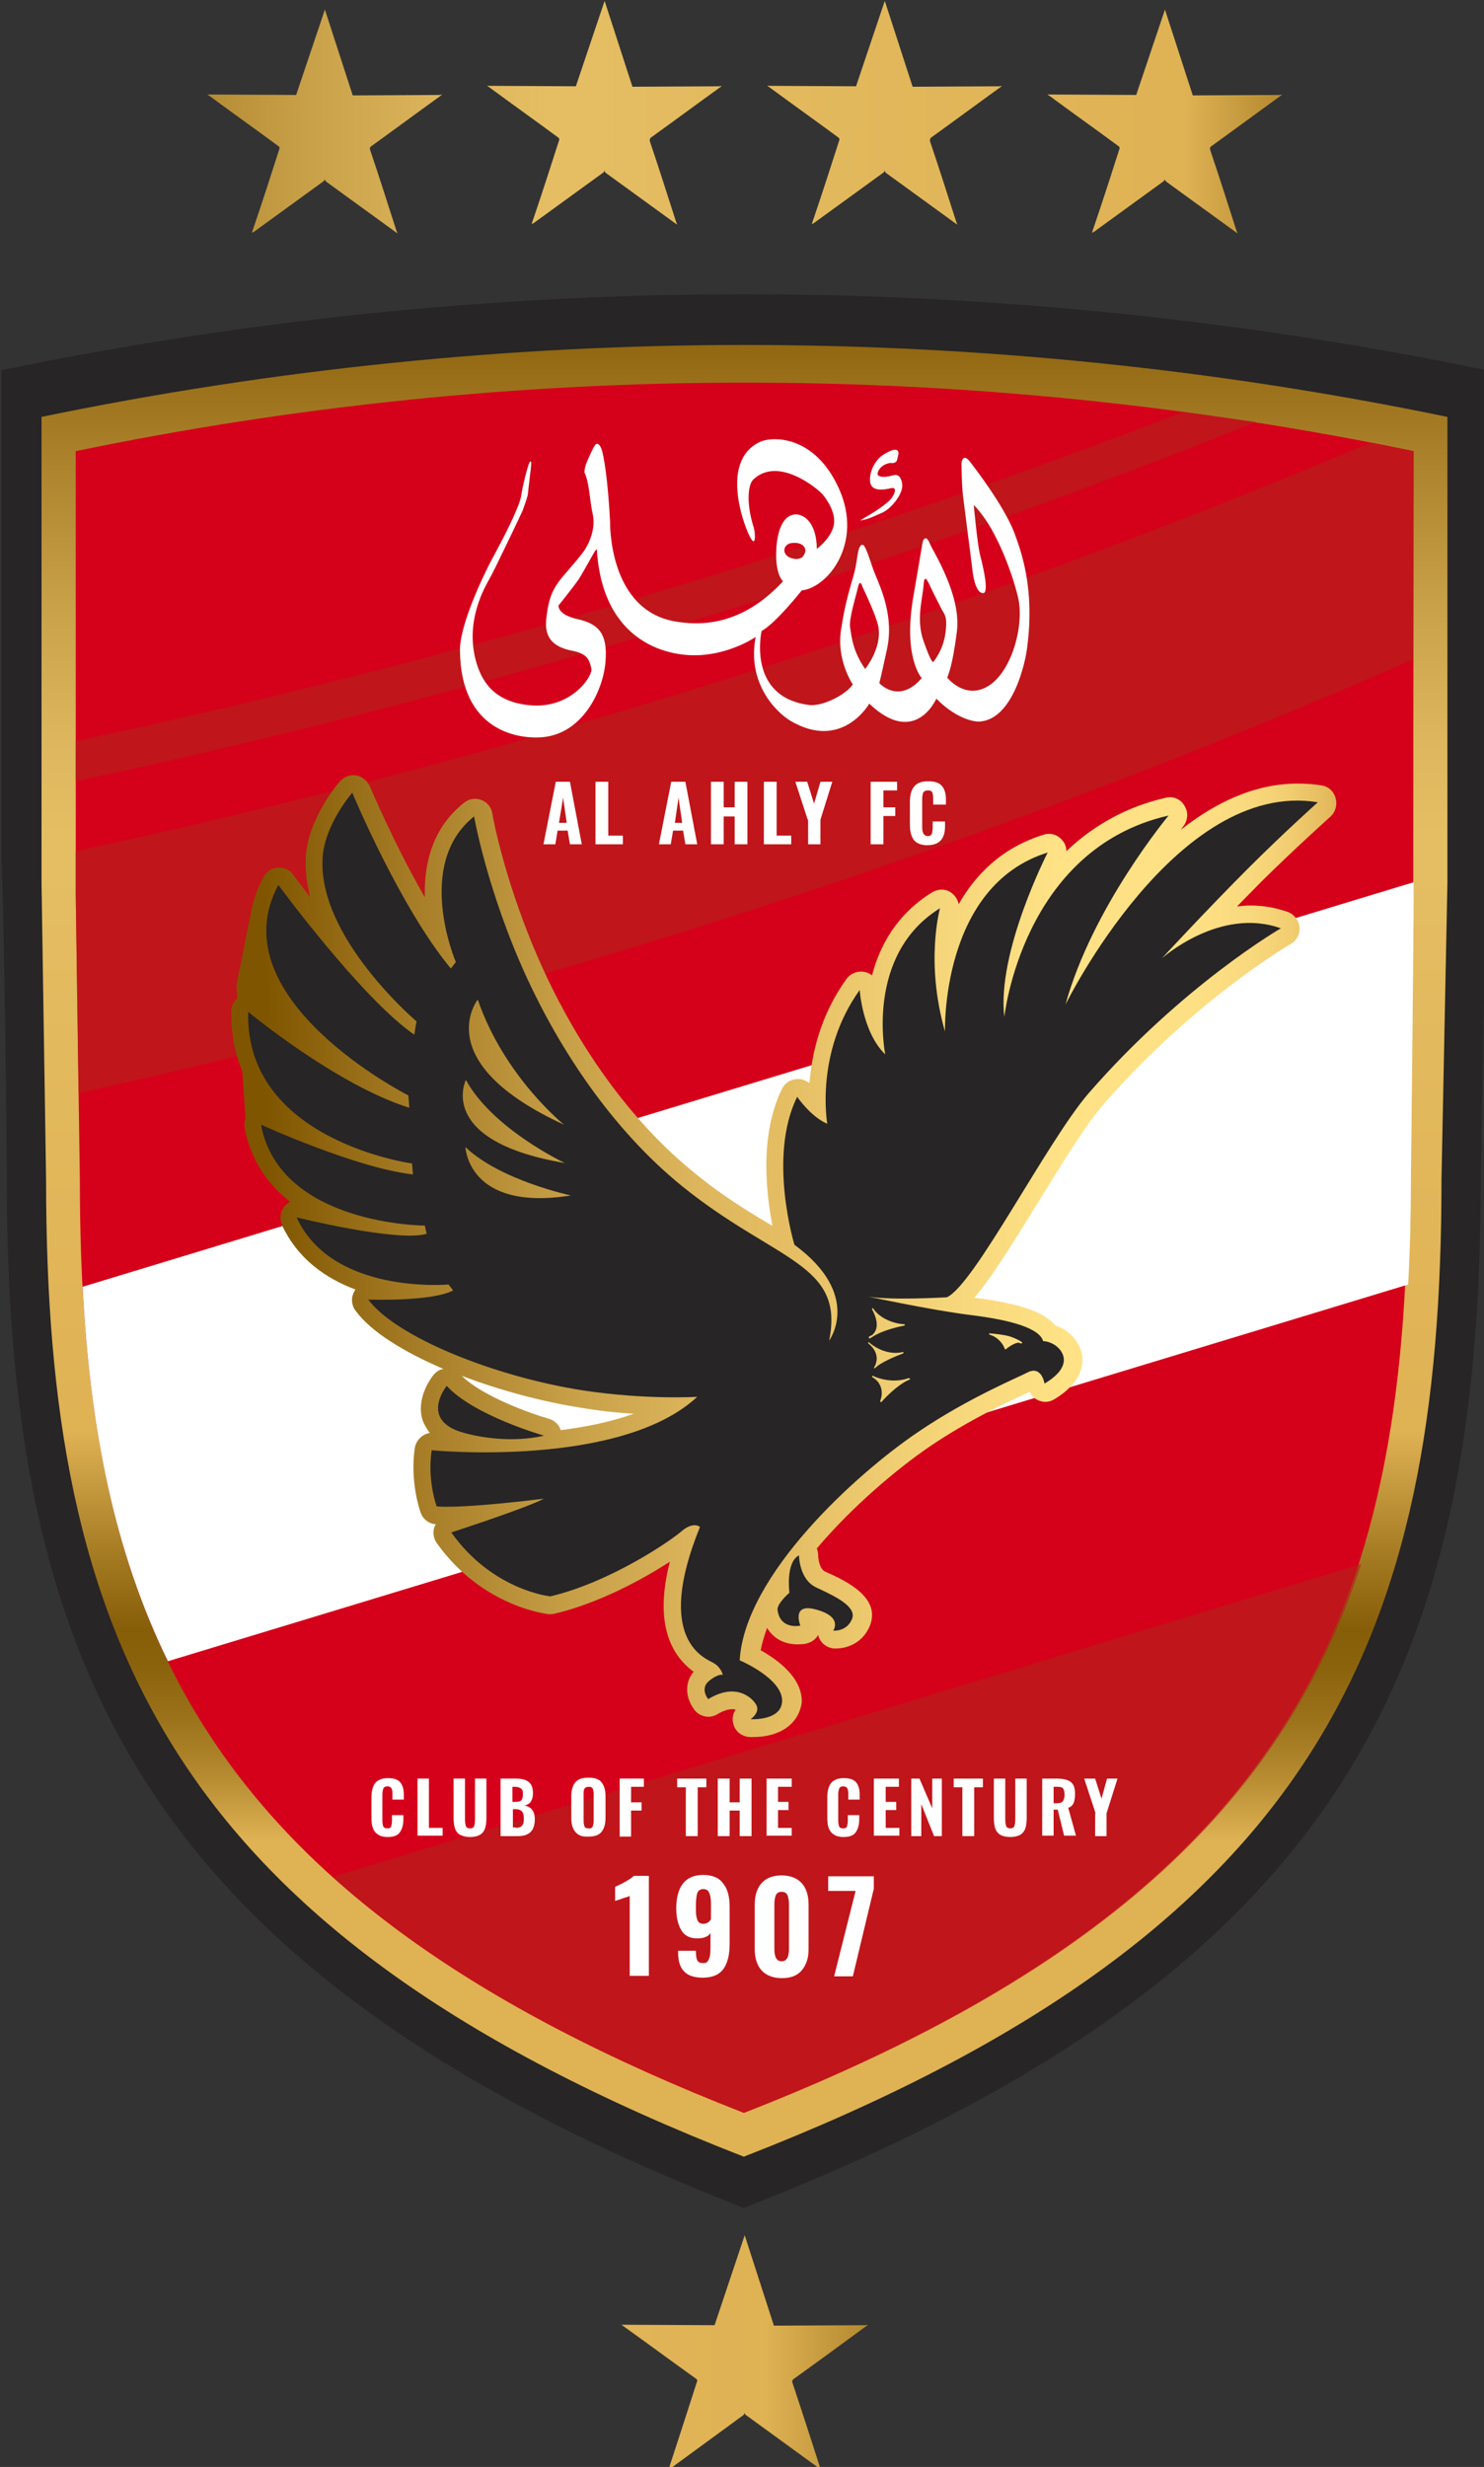 <svg xmlns="http://www.w3.org/2000/svg" xmlns:xlink="http://www.w3.org/1999/xlink" xml:space="preserve" id="Layer_1" x="0" y="0" version="1.1" viewBox="19.2 1.04 149.6 248.51"><rect x="19.2" y="1.04" width="149.6" height="248.51" fill="#333333" stroke="none"/><style id="style1" type="text/css">.st3{fill:none}.st4{fill:#fff}.st5{opacity:.63;fill:#b4221a}</style><g id="g152" transform="matrix(.46 0 0 .46 -135.59 -104.67)"><g id="g2"><g id="g1"><defs id="defs1"><path id="SVGID_1_" d="M353.1 426v-97.4c96.7-20 196.5-20 293.2 0V426c0 8.5-.6 62.2-.6 62.2 0 95.6-26 157.5-146.2 204.3C379.4 645.6 354 583.7 354 488.2Z"/></defs><clipPath id="SVGID_00000091725120762653978660000013435390279600454844_"><use xlink:href="#SVGID_1_" id="use1" style="overflow:visible"/></clipPath></g></g><path id="path2" d="M338 487.3c0 105.7 28.2 174.1 161.5 226C632.9 661.5 661 593 661 487.3l1.3-68.8V310.9a803.75 803.75 0 0 0-325.5 0v107.7c.2 0 .9 30.9 1.2 68.7" style="fill-rule:evenodd;clip-rule:evenodd;fill:#272525"/><linearGradient id="SVGID_00000096780696788255229000000018307738596750243202_" x1="499.683" x2="499.683" y1="223.68" y2="692.067" gradientUnits="userSpaceOnUse"><stop id="stop2" offset=".142" style="stop-color:#805500"/><stop id="stop3" offset=".22" style="stop-color:#a87f28"/><stop id="stop4" offset=".297" style="stop-color:#c9a149"/><stop id="stop5" offset=".36" style="stop-color:#deb65d"/><stop id="stop6" offset=".402" style="stop-color:#e5be64"/><stop id="stop7" offset=".454" style="stop-color:#e4bb60"/><stop id="stop8" offset=".682" style="stop-color:#dfb254"/><stop id="stop9" offset=".743" style="stop-color:#a27820"/><stop id="stop10" offset=".775" style="stop-color:#875e08"/><stop id="stop11" offset=".793" style="stop-color:#8c630d"/><stop id="stop12" offset=".816" style="stop-color:#9b721a"/><stop id="stop13" offset=".842" style="stop-color:#b4892f"/><stop id="stop14" offset=".868" style="stop-color:#d7ab4d"/><stop id="stop15" offset=".874" style="stop-color:#dfb254"/><stop id="stop16" offset="1" style="stop-color:#dfb254"/></linearGradient><path id="path16" d="M346.6 488.2c0 100.1 26.7 164.8 152.9 213.9C625.8 653 652.4 588.3 652.4 488.2l1.3-65.1v-102c-101.6-21-206.4-21-308.1 0v102z" style="clip-rule:evenodd;fill:url(#SVGID_00000096780696788255229000000018307738596750243202_);fill-rule:evenodd"/><path id="path17" d="M646.3 328.6c-96.7-20-196.5-20-293.2 0V426l.9 62.2c0 95.6 25.4 157.5 145.5 204.3C619.6 645.6 645 583.7 645 488.2v-36.8c.8-8.4 1.2-16.8 1.2-25.4z" style="fill:#d5001a"/><g id="g25"><path id="path18" d="M611.8 322.3C544 349.4 456.1 379 353.1 401v15.2c116.5-25.1 213.6-59.7 283.8-89.5-8.4-1.6-16.7-3.1-25.1-4.4" class="st3"/><path id="path19" d="M353.1 328.6v63.5c95-20.2 177.2-46.9 242.7-72.1-80.7-10.8-162.7-8-242.7 8.6" class="st3"/><path id="path20" d="M646.3 374.2c-69.6 30.6-170 68-292.5 95l.3 19c0 8.1.2 15.9.6 23.5L646.3 423Z" class="st3"/><path id="path21" d="m645.1 511.1-271.8 82.5c8.4 17.2 20.1 32.8 36 47.2l225.4-68.5c6.2-18.6 9.3-38.9 10.4-61.2" class="st3"/><path id="path22" d="M645.7 488.2s.6-53.6.6-62.2v-3l-291.7 88.6c1.6 30.9 6.9 57.9 18.7 82l271.8-82.5c.4-7.4.6-15.1.6-22.9" class="st4"/><path id="path23" d="m634.8 572.3-225.4 68.5c21.5 19.3 50.7 36.3 90.2 51.7 80.5-31.4 118.7-69.6 135.2-120.2" class="st5"/><path id="path24" d="M646.3 328.6c-3.1-.6-6.2-1.3-9.4-1.9-70.2 29.7-167.3 64.4-283.8 89.5v9.8l.6 43.2c122.5-27.1 222.9-64.5 292.5-95v-45.6z" class="st5"/><path id="path25" d="M595.8 320c-65.5 25.3-147.7 51.9-242.7 72.1v8.8c103-22 190.9-51.5 258.7-78.7-5.4-.7-10.7-1.5-16-2.2" class="st5"/></g><g id="g36"><g id="g26"><path id="path26" d="M534.2 335.7c-.4-2.2-1.4-2-2.4-1.7-2.4.6-3-.1-3-.4.3-1.9 2.5-2.5 3-2.4.7.1 1.1-.3 1.1-.3s.1.1.4-1.2c.3-1.2-.2-1.4-.6-1.4s-.8 0-2.5 1c-2 1.2-3.3 4-3 6.1s3 1.7 4.6 1.3c1.6-.3.5 1.7 0 2.3-1.1 1.4-4.8 3.6-5.5 4s-1.3.8-1.3.8c2-.3 3.3-1.1 4.8-1.7 1.9-.8 4.8-4.2 4.4-6.4m9.5 32.7c-.5 3.9-2.7 6.4-2.7 6.4s-.4.3-2.1-4.6c-1.7-4.8-.2-9.2 0-12.3.2-2.5.8-1.1 1.7.8.7 1.5 1.7 3.4 2.1 4.2.7 1.5 1.5 1.6 1 5.5m-17.6 7.9c-2.8-4-3-7.3-3.3-9.1s1.2-6.5 1.7-8.7 1-.2 1-.2 3.1 6.4 3.5 8.8c.8 4.7-2.9 9.2-2.9 9.2m-15.9-27.6c2.6-.2 2.9 1.5 2.8 1.8s-.3 1.9-2.3 1.7c-3.2-.4-2.8-3.4-.5-3.5m48.6-2.2c-2.2-5.8-8.7-14.3-9.9-15.8-1.3-1.5-1.7 0-1.7.8s.1 3.9.2 5.5c.1 1.5 1.9 14.9 2.2 17.6s1.1 5.2 2.4 5.1c1.3-.2-.1-6-.7-8.3-.6-2.2-1.4-11-1.4-11s.7.6 2.1 2.5c3.2 4.4 6.2 11.9 7.6 17.7 1.4 5.9-1.2 15.9-6.3 19.3-5.2 3.4-9.2-1.7-9.2-1.7.1-.5 1.1-2.1 2.1-10.1s-5.2-17.5-5.9-19.2c-.7-1.8-1.3-1.2-1.5-.7s-.4 2.3-2.1 12c-2.4 13.6 1.8 18.1 1.8 18.1-5 5.8-9.2 1.2-9.3 1.1 0 0 .2-.6 1.7-7.5 1.7-8-2.1-14.7-3.1-17.6s-1.7-5.2-2.3-5.2c-1.1.1-1 3-1.7 5.8s-2 6.2-3 12.9 2.6 11.9 2.6 11.9c-1.7 2.4-6.7 4.8-9.5 4.5-13.8-1.7-10.5-16.2-10.5-16.2 3.2-1.8 8.8-8.9 8.8-8.9 5.7-.6 13.5-10.3 8.2-22.2s-14.7-11.6-17.4-10.3c-9.1 4.3-3.1 19.4-1.9 21.2 1.1 1.8.9-1.4.6-2.4-1.8-5.7-1.2-9.6-.1-10.6 5.5-5.2 14.2 2.1 15.2 3.3s3.2 4.4 2.3 7.2-3.6 4.7-3.6 4.7c0-5.6-2.8-7.9-5.1-7.5s-3.7 3.5-3.8 8.4 1.5 6.2 1.5 6.2c-7.5 8.1-15.6 10.2-23.6 8.8-14.8-2.5-14.3-21.9-14.3-21.9-.5-9.4-1.4-14.6-1.9-15.9s-1.1-1.3-1.4-.8c-.4.5-1.5 2.9-2 4.2-.4 1.3-.3 1.8-.3 1.8 1.1 2.3 1.1 6.1 1.8 9.1.6 2.9-.5 5.7-1.5 7.4-1 1.8-5.1 6.1-6.1 7.6s-2.1 3.1-2.6 8.1c-.5 5.1 3 6.3 6.1 6.9 3.2.7 3.4 2.3 3.8 3.8s-4.1 8.5-12.7 8.1c-9.2-.5-11.5-6.1-12.5-9.4-2.7-9.2 2.1-16.9 2.9-18.4.9-1.5 6.7-13.7 7.2-14.8.4-1.1 1.2-3.3 1.2-3.8s.7-5.7.7-6.4c.1-.7-.2-.9-.4-.3-.3.5-1.4 4.6-1.8 7.3-.5 2.7-4.4 10.1-5.6 12.3-2.3 4.1-7.9 15.7-7.8 21.5.2 17.7 12.8 19.1 17 19 9.9-.1 14.5-10.6 14.9-16.7.5-6.1-1.6-8.2-6.1-9.2s-4.2-3-4.2-3c.6-.7 3.8-4.8 4.4-5.7s3-5.2 3.4-5.9.6-.7.6-.7c1.2 20.5 15.8 23.9 23.5 23.1 6.5-.6 11.3-3.9 11.3-3.9-1.9 9.9 4.2 16.3 7.7 18.4 11.3 6.6 17.2-3.8 17.2-3.8 10.1 9.6 14.7-1.1 14.7-1.1 3.8 3.9 7.8 5.2 9.7 5 7.1-.7 9.8-12.8 10.2-16.2 1.7-13-1.3-21-2.8-25.1" class="st4"/></g><g id="g35"><g id="g34"><path id="path27" d="M458.3 401h3.1l2.6 13.7h-2.6l-.5-3h-2.2l-.5 3h-2.6zm2.4 9-.8-5.5-.9 5.5z" class="st4"/><path id="path28" d="M467 401h2.8v11.8h3.2v1.9h-6z" class="st4"/><path id="path29" d="M483.6 401h3.1l2.6 13.7h-2.6l-.5-3H484l-.5 3h-2.6zm2.4 9-.8-5.5-.8 5.5z" class="st4"/><path id="path30" d="M492.3 401h2.8v5.6h2.4V401h2.8v13.7h-2.8v-6.1h-2.4v6.1h-2.8z" class="st4"/><path id="path31" d="M503.9 401h2.8v11.8h3.2v1.9h-6z" class="st4"/><path id="path32" d="m513.5 409.3-2.7-8.3h2.6l1.5 4.8 1.4-4.8h2.6l-2.6 8.3v5.4h-2.7v-5.4z" class="st4"/><path id="path33" d="M527.3 401h5.8v1.9h-3v3.7h2.6v1.9h-2.6v6.2h-2.8z" class="st4"/><path id="path34" d="M536.8 413.8c-.6-.8-.9-1.9-.9-3.4v-4.9c0-1.5.3-2.7.9-3.4.6-.8 1.6-1.2 3.1-1.2 1.4 0 2.4.3 3 1s.9 1.7.9 2.9v1.2H541v-1.3c0-.4 0-.7-.1-1 0-.2-.1-.5-.3-.6-.2-.2-.4-.2-.8-.2-.5 0-.8.2-1 .5-.1.3-.2.8-.2 1.4v6.2c0 .6.1 1.1.3 1.4s.5.5.9.5c.5 0 .8-.2.9-.5s.2-.8.2-1.4v-1.3h2.7v1.1q0 1.95-.9 3c-.6.7-1.6 1.1-3 1.1-1.3 0-2.3-.4-2.9-1.1" class="st4"/></g></g></g><g id="g52"><g id="g51"><path id="path36" d="M418.7 631c-.6-.7-.8-1.8-.8-3.1v-4.5c0-1.4.3-2.4.8-3.1.6-.7 1.5-1.1 2.8-1.1q1.95 0 2.7.9c.5.6.8 1.5.8 2.7v1.1h-2.5v-1.2c0-.4 0-.7-.1-.9q0-.3-.3-.6c-.2-.1-.4-.2-.7-.2-.5 0-.8.2-.9.5s-.2.7-.2 1.3v5.7c0 .6.1 1 .2 1.3.2.3.4.4.9.4.4 0 .7-.1.8-.4s.2-.7.2-1.3v-1.2h2.5v1c0 1.2-.3 2.1-.8 2.8s-1.4 1-2.7 1c-1.2 0-2.1-.4-2.7-1.1" class="st4"/><path id="path37" d="M428 619.3h2.5v10.8h3v1.7H428Z" class="st4"/><path id="path38" d="M437.3 631.6c-.5-.3-.9-.8-1.1-1.4s-.3-1.4-.3-2.3v-8.6h2.5v9c0 .6.1 1.1.2 1.4s.4.5.9.5.8-.2.9-.5.2-.8.2-1.4v-9h2.5v8.6c0 .9-.1 1.7-.3 2.3s-.6 1.1-1.1 1.4-1.3.5-2.2.5-1.6-.2-2.2-.5" class="st4"/><path id="path39" d="M446.3 619.3h3.2c1.2 0 2.2.2 2.8.7.7.5 1 1.3 1 2.6 0 .7-.2 1.3-.5 1.8-.3.4-.8.7-1.4.8.7.1 1.3.4 1.7.9q.6.75.6 2.1c0 2.5-1.2 3.7-3.7 3.7h-3.8v-12.6zm3.2 5.1c.6 0 1-.1 1.3-.4.2-.3.3-.7.3-1.3s-.1-1-.4-1.2-.7-.4-1.4-.4h-.5v3.3zm.1 5.7c.6 0 1.1-.2 1.3-.5.3-.3.4-.8.4-1.5s-.1-1.2-.4-1.6c-.3-.3-.7-.5-1.3-.5h-.7v4h.7z" class="st4"/><path id="path40" d="M462.6 631c-.6-.7-.9-1.7-.9-3.1v-4.7c0-1.4.3-2.4.9-3.1s1.5-1 2.9-1c1.3 0 2.3.3 2.8 1 .6.7.9 1.7.9 3.1v4.7c0 1.3-.3 2.4-.9 3.1s-1.5 1-2.8 1c-1.4.1-2.3-.3-2.9-1m3.8-1.2c.1-.3.2-.7.2-1.2v-5.9c0-.5-.1-.9-.2-1.2-.2-.3-.4-.4-.9-.4-.4 0-.7.1-.9.4s-.2.7-.2 1.2v5.9c0 .5.1.9.2 1.2s.4.4.9.4c.4.1.7-.1.9-.4" class="st4"/><path id="path41" d="M472.3 619.3h5.3v1.8h-2.8v3.4h2.3v1.8h-2.3v5.7h-2.5z" class="st4"/><path id="path42" d="M486.8 621.2h-1.9v-1.9h6.4v1.9h-1.9v10.7h-2.6z" class="st4"/><path id="path43" d="M493.8 619.3h2.6v5.2h2.2v-5.2h2.6v12.6h-2.6v-5.6h-2.2v5.6h-2.6z" class="st4"/><path id="path44" d="M504.5 619.3h5.5v1.8h-3v3.3h2.3v1.8H507v3.9h3v1.7h-5.5z" class="st4"/><path id="path45" d="M518.6 631c-.6-.7-.8-1.8-.8-3.1v-4.5c0-1.4.3-2.4.8-3.1.6-.7 1.5-1.1 2.8-1.1q1.95 0 2.7.9c.5.6.8 1.5.8 2.7v1.1h-2.5v-1.2c0-.4 0-.7-.1-.9q0-.3-.3-.6c-.2-.1-.4-.2-.7-.2-.5 0-.8.2-.9.5s-.2.7-.2 1.3v5.7c0 .6.1 1 .2 1.3.2.3.4.4.9.4.4 0 .7-.1.8-.4s.2-.7.2-1.3v-1.2h2.5v1c0 1.2-.3 2.1-.8 2.8s-1.4 1-2.7 1c-1.2 0-2.1-.4-2.7-1.1" class="st4"/><path id="path46" d="M528 619.3h5.5v1.8h-2.9v3.3h2.3v1.8h-2.3v3.9h3v1.7H528Z" class="st4"/><path id="path47" d="M536.2 619.3h1.8l2.8 6.5v-6.5h2.1v12.6h-1.7l-2.8-7v7h-2.2z" class="st4"/><path id="path48" d="M547.4 621.2h-1.9v-1.9h6.4v1.9H550v10.7h-2.6z" class="st4"/><path id="path49" d="M555.7 631.6c-.5-.3-.9-.8-1.1-1.4s-.3-1.4-.3-2.3v-8.6h2.5v9c0 .6.1 1.1.2 1.4s.4.5.9.5.8-.2.9-.5.2-.8.2-1.4v-9h2.5v8.6c0 .9-.1 1.7-.3 2.3s-.6 1.1-1.1 1.4-1.3.5-2.2.5-1.7-.2-2.2-.5" class="st4"/><path id="path50" d="M564.7 619.3h3.3c1.4 0 2.4.2 3.1.7s1 1.4 1 2.6c0 .8-.1 1.5-.3 2s-.6.9-1.2 1.1l1.7 6.1h-2.6l-1.4-5.7h-.9v5.7h-2.5v-12.5zm3.4 5.4c.6 0 1-.1 1.3-.4.2-.3.4-.8.4-1.4s-.1-1.1-.3-1.4-.6-.4-1.2-.4h-.9v3.6z" class="st4"/><path id="path51" d="m576.6 626.9-2.5-7.6h2.4l1.4 4.4 1.2-4.4h2.3l-2.4 7.6v5h-2.5v-5z" class="st4"/></g></g><g id="g56"><g id="g55"><path id="path52" d="M474.5 645c-.2.1-.4.2-.8.3q-.6.15-.9.3c-.8.3-1.3.4-1.5.5V643c.6-.3 1.4-.6 2.2-1.1.9-.5 1.5-.9 1.9-1.3h3.3v21.9h-4.2z" class="st4"/><path id="path53" d="M486.4 661.5c-.9-.9-1.3-2.3-1.3-4.2v-.3h3.9q0 1.5.3 2.1c.2.4.6.6 1.3.6.5 0 .8-.1 1-.4s.4-.7.5-1.3.1-1.5.1-2.7v-2.2c-.2.4-.6.7-1.1.9q-.75.3-1.8.3c-1.6 0-2.8-.6-3.5-1.8s-1.1-2.8-1.1-4.7c0-4.9 2-7.4 5.9-7.4 2 0 3.5.6 4.4 1.9 1 1.2 1.4 3 1.4 5.1v8c0 2.4-.4 4.2-1.3 5.5s-2.4 2-4.6 2c-1.9 0-3.3-.5-4.1-1.4m5.9-11.4v-3.5c0-1-.1-1.7-.4-2.3-.2-.6-.7-.8-1.3-.8s-1.1.3-1.3.9-.3 1.6-.3 2.9c0 .9 0 1.7.1 2.1.1.5.2.9.4 1.2s.6.5 1.1.5c.7 0 1.3-.3 1.7-1" class="st4"/><path id="path54" d="M503.4 661.3c-1-1.1-1.5-2.7-1.5-4.6v-9.8c0-2 .5-3.6 1.5-4.7s2.4-1.7 4.4-1.7c1.9 0 3.4.6 4.4 1.7s1.5 2.7 1.5 4.7v9.8c0 1.9-.5 3.4-1.5 4.6s-2.5 1.7-4.3 1.7c-2 0-3.5-.6-4.5-1.7m6-4.7v-9.7c0-.8-.1-1.5-.3-2s-.6-.8-1.3-.8-1.1.3-1.3.8-.3 1.2-.3 2v9.7c0 1.8.5 2.7 1.6 2.7s1.6-.9 1.6-2.7" class="st4"/><path id="path55" d="M524 643.9h-6v-3.2h10v2.7l-4.6 19.2h-4.1z" class="st4"/></g></g><g id="g76"><linearGradient id="SVGID_00000006686363228807616580000015817884527271351455_" x1="333.34" x2="770.551" y1="506.59" y2="500.388" gradientUnits="userSpaceOnUse"><stop id="stop56" offset=".142" style="stop-color:#805500"/><stop id="stop57" offset=".22" style="stop-color:#a87f28"/><stop id="stop58" offset=".297" style="stop-color:#c9a149"/><stop id="stop59" offset=".36" style="stop-color:#deb65d"/><stop id="stop60" offset=".402" style="stop-color:#e5be64"/><stop id="stop61" offset=".482" style="stop-color:#f6d67a"/><stop id="stop62" offset=".541" style="stop-color:#ffe286"/><stop id="stop63" offset=".608" style="stop-color:#fee084"/><stop id="stop64" offset=".636" style="stop-color:#f9d97d"/><stop id="stop65" offset=".657" style="stop-color:#f1cd70"/><stop id="stop66" offset=".674" style="stop-color:#e6bc5f"/><stop id="stop67" offset=".682" style="stop-color:#dfb254"/><stop id="stop68" offset=".743" style="stop-color:#a27820"/><stop id="stop69" offset=".775" style="stop-color:#875e08"/><stop id="stop70" offset=".793" style="stop-color:#8c630d"/><stop id="stop71" offset=".816" style="stop-color:#9b721a"/><stop id="stop72" offset=".842" style="stop-color:#b4892f"/><stop id="stop73" offset=".868" style="stop-color:#d7ab4d"/><stop id="stop74" offset=".874" style="stop-color:#dfb254"/><stop id="stop75" offset="1" style="stop-color:#dfb254"/></linearGradient><path id="path75" d="M437.7 531.1c4.5 4.5 15.2 8.3 19.1 9.4 1.3.4 2.2 1.3 2.6 2.5 5.4-.7 11-1.8 16-3.6-3.5-.2-7.4-.6-11.5-1.3-8.4-1.3-17.8-3.8-26.2-7m63.8 79.1h-.7c-1.7-.1-3.2-1.2-3.6-2.9-.3-1.1-.1-2.2.5-3.1-.2-.1-.5-.1-.8-.1-.9 0-2 .4-3.2 1.1-1.6 1-3.7.6-4.9-.8-.3-.4-1.9-2.4-1.7-5.1.1-1.3.6-2.4 1.4-3.4-4.9-3.6-8.7-10.5-5.2-24.1-6 3.9-15.6 9.1-25.3 11.4-.4.1-.9.1-1.3.1-.6-.1-14.6-1.7-24.5-15.6-.7-1-.9-2.3-.5-3.5l.3-.6c-1.5-.1-2.8-1.1-3.3-2.5-.1-.3-2.4-6.6-1.3-14.2.3-1.7 1.6-3 3.3-3.3-.8-1-1.3-2-1.6-2.8-1.5-4.9 2-9.4 2.4-9.9.6-.7 1.3-1.2 2.2-1.3-8.6-3.7-15.9-8.1-19.3-12.8-.9-1.2-1-2.8-.3-4.1.1-.2.2-.3.3-.5-6.4-2.4-12.6-6.6-16.1-14.1-.6-1.4-.4-2.9.5-4.1.4-.4.8-.8 1.3-1-4.8-3.7-8.6-8.9-10-16.2-.1-.7-.1-1.4.2-2l-.7-10.4c-1.7-4-2.5-8.5-2.4-13.2 0-1.1.5-2.1 1.3-2.8l-.2-2.8 3.2-16c.5-2.7 1.4-5.3 2.8-7.8.6-1.2 1.8-1.9 3.1-2s2.6.5 3.4 1.6c0 .1 1.5 2 3.7 4.9-.8-2.9-1.1-5.8-1-8.8.5-8.5 7.2-16.3 7.5-16.6.9-1 2.2-1.5 3.5-1.3s2.4 1.1 3 2.3c.1.2 5.3 12.6 12.1 24.4-.2-7.1 1.5-15.1 8.6-20.7 1.1-.9 2.5-1.1 3.8-.6s2.2 1.6 2.4 3c0 .2 2.8 15.9 11.2 34.2 4.8 10.5 15.4 30.1 32.9 44.3 6.3 5.2 12.1 8.7 17.2 11.7l.1.1c-1.4-7.1-2.9-20 2.1-30.1.6-1.2 1.8-2 3.2-2.1 1-.1 2 .3 2.8.9.5-6.3 2.3-14.8 8.1-22.8.9-1.3 2.6-1.9 4.2-1.5.5.1 1 .4 1.4.7 1.7-6.5 5.4-13.4 13.2-18.2 1.4-.8 3.1-.8 4.3.2.8.6 1.3 1.5 1.5 2.4 3.7-6.5 9.5-12.4 18.6-15.2 1.5-.5 3.1 0 4.1 1.2q.9 1.05.9 2.4c6.1-5.8 13.4-9.8 21.8-11.7 1.6-.4 3.3.3 4.1 1.8.9 1.4.7 3.2-.3 4.5 0 0-.2.2-.5.7 7.5-5.9 16.1-10.1 25.6-10.1 1.7 0 3.5.1 5.2.4 1.5.2 2.7 1.3 3.1 2.8.4 1.4 0 3-1.1 4-.1.1-7.5 6.7-15.1 14.2-1.8 1.8-3.6 3.7-5.4 5.5 1-.1 2-.2 3-.2 2.8 0 5.5.5 8.1 1.4 1.4.5 2.4 1.8 2.6 3.3.1 1.5-.6 3-1.9 3.7-.2.1-21.2 12.3-41.2 35.3-3.8 4.4-9.1 13-14.2 21.3-6.1 9.9-10.5 16.9-14 20.9 9.9 1.2 15.3 3.1 17.8 6.1.9.3 1.9.7 2.8 1.5 2.1 1.7 3.3 4.1 3.1 6.5-.2 3-2.3 5.8-6.1 8.1-1.1.7-2.5.8-3.7.2-.8-.4-1.4-1-1.7-1.8-3.6 1.6-13 5.9-22 12-7.3 5-17 13.2-24.7 22.3.2.5.3 1 .3 1.6s.3 3 1.6 3.5c4.3 1.9 12.3 5.6 9.7 11.9-1.5 3.6-4.8 4.9-7.4 4.9h-.6c-1.4-.2-2.6-1.1-3.1-2.3-.1-.2-.2-.5-.2-.7-.5 1-1.4 1.6-2.5 1.9-.2.1-1 .2-2 .2-3 0-5.3-1.3-6.7-3.6-.6 1.7-1.1 3.3-1.4 4.9 3.6 2 9.2 6 9 11.4-.6 4.6-4.6 7.6-10.7 7.6" style="fill:url(#SVGID_00000006686363228807616580000015817884527271351455_)"/><path id="path76" d="M511.9 585.8s-2.1-5.1 3.5-3.5c5.9 1.6 3.7 4.6 3.7 4.6s2.9.3 4.1-2.5-3.9-5.1-7.7-6.9c-3.9-1.7-3.9-7.1-3.9-7.1-3 1.6-2.1 8.2-2.1 8.2s-2.8 2.4-2.6 3.8c.6 4.4 5 3.4 5 3.4m-50.3-94.2c-22.6 3.6-23.1-10.6-23.1-10.6 7.6 7.3 23.1 10.6 23.1 10.6m-1.3-7.1c-28.4-4.8-21.7-18.2-21.7-18.2 5.9 10.8 21.7 18.2 21.7 18.2m-.2-8.4c-29.8-13.7-18.9-27.4-18.9-27.4 5.8 16.9 18.9 27.4 18.9 27.4M570 449.8c5.9-21.4 22.6-41.4 22.6-41.4-32.1 7.3-36 44.1-36 44.1-1.7-14.2 9.5-36 9.5-36-23.5 7.3-22.5 39.2-22.5 39.2-4.4-15.2-1.1-27-1.1-27-16.5 10.2-12 32-12 32-5-4.8-5.6-14.1-5.6-14.1-9.9 13.8-7.1 29.3-7.1 29.3-3.6-1.5-6.6-5.9-6.6-5.9-6.5 13.1-.6 32.4-.6 32.4 15 11 7.6 21 7.6 21 3.5-17-11.8-17.3-32.3-33.9-15.5-12.6-26.8-30.1-34-45.7-8.7-19-11.5-35.2-11.5-35.2-13.2 10.5-4 31.9-4 31.9l-1.1 1.4c-11.2-13.5-21.6-38.5-21.6-38.5s-6.1 7-6.5 14.3c-1.1 17.4 20.6 35.8 20.6 35.8-.2.7-.5 2.9-.5 2.9-11.6-8-29.8-32.8-29.8-32.8-13.4 24.9 28.5 46.1 28.5 46.1l.2 2.7c-16-5-35.3-21-35.3-21-.8 28.2 35.9 33.2 35.9 33.2l.2 2.4c-12.5-1.4-33.3-10.9-33.3-10.9 4.1 22 35.9 22.1 35.9 22.1l.4 1.8c-6.4 1.9-28.5-3.6-28.5-3.6 7.8 17 33.3 14.7 33.3 14.7l1 1.3c-4.7 2.5-18.6 2-18.6 2 6.1 8.2 27.7 16.9 47.1 19.9 13.9 2.1 25 1.4 25 1.4-16.9 15.7-58.2 11.7-58.2 11.7-1 6.7 1.1 12.3 1.1 12.3 6.4.5 23.5-1.7 23.5-1.7-3.7 2-20.3 7.4-20.3 7.4 9 12.7 21.7 14 21.7 14 13.1-3.1 26.3-12.1 28.8-14.3 2.6-2.2 4-.9 4-.9-10.2 25 1.3 28.8 3 29.8s2 2.6 2 2.6-.9-.4-3 1.3-.2 4-.2 4c5.9-3.6 9.5-.5 10.5 1.2s-1.2 3.2-1.2 3.2 6.7.4 6.9-3.9c.2-5-9.3-9-9.3-9 1.1-18.7 25.6-40.9 39.1-50 11-7.5 22.7-12.3 23.9-13 3.2-1.7 3.8 2.4 3.8 2.4 5.9-3.5 4.5-6.7 2.6-8.2-1.4-1.1-2.9-1.1-2.9-1.1-.8-2.8-6.9-4.6-15.8-5.7s-23.2-4.2-23.2-4.2c4.5 1.1 17.9.3 17.9.3 6-2.7 21.9-34 31-44.6 20.7-23.8 42.2-36.2 42.2-36.2-13.4-4.8-26.1 6.6-26.1 6.6s9.7-10.5 19-19.8c7.7-7.7 15.2-14.4 15.2-14.4-31-5.1-55.3 44.3-55.3 44.3m-16.7 72c1.4.1 3.3.3 4.6.7.3.1.5.2.8.3.2.1 1.9.8 1.8 1.1-.1.2-.4.1-.5 0-.8-.3-2.5.9-3.1 1.4h-.1c-.1 0-.1-.1-.1-.1-.5-1.4-1.8-2.7-3.3-3.1-.1 0-.1-.1-.1-.2-.1 0-.1-.1 0-.1m-17.4 10.1c-2.1.8-4.7 3.2-6.2 4.9-.1.1-.1.1-.2 0-.1 0-.1-.1-.1-.2.5-1.3.5-2.7-.3-3.9-.3-.5-.9-1-1.4-1.3-.1 0-.1-.1-.1-.2s.1-.1.2-.1c2.3 1.1 5.4 1.4 7.8.5.1 0 .2 0 .2.1.3.1.2.2.1.2m-8.1-9.4c-.2.2-.5.3-.7.4-.1 0-.2 0-.2-.1v-.2c.2-.2.4-.3.7-.4 1.8-1.5.9-4 0-5.7 0-.1 0-.2.1-.2s.2 0 .2.1c1.4 2.1 4.4 3.3 6.8 3.4.1 0 .1.1.1.1 0 .1 0 .1-.1.2-2.1.4-5 1.2-6.9 2.4m-.7 1.4c1.9 1.6 4.7 2.6 7.2 2 .1 0 .2 0 .2.1s0 .2-.1.2c-1.6.6-5 2-6.1 3.2-.1.1-.1.1-.2 0-.1 0-.1-.1 0-.2 1.1-1.9.4-3.8-1.2-5.1l-.1-.1c-.1-.1-.1-.2 0-.2 0-.1.1-.1.3.1m-71.4 20.3s-15.4-4.4-21.3-10.9c0 0-6.2 7.6 3.8 10.3 9.9 2.7 17.5.6 17.5.6" style="fill:#272525"/></g><g id="g135"><linearGradient id="SVGID_00000034057479535000124010000006128400195045389741_" x1="257.166" x2="753.955" y1="256.066" y2="257.063" gradientUnits="userSpaceOnUse"><stop id="stop76" offset=".142" style="stop-color:#805500"/><stop id="stop77" offset=".22" style="stop-color:#a87f28"/><stop id="stop78" offset=".297" style="stop-color:#c9a149"/><stop id="stop79" offset=".36" style="stop-color:#deb65d"/><stop id="stop80" offset=".402" style="stop-color:#e5be64"/><stop id="stop81" offset=".454" style="stop-color:#e4bb60"/><stop id="stop82" offset=".682" style="stop-color:#dfb254"/><stop id="stop83" offset=".743" style="stop-color:#a27820"/><stop id="stop84" offset=".775" style="stop-color:#875e08"/><stop id="stop85" offset=".793" style="stop-color:#8c630d"/><stop id="stop86" offset=".816" style="stop-color:#9b721a"/><stop id="stop87" offset=".842" style="stop-color:#b4892f"/><stop id="stop88" offset=".868" style="stop-color:#d7ab4d"/><stop id="stop89" offset=".874" style="stop-color:#dfb254"/><stop id="stop90" offset="1" style="stop-color:#dfb254"/></linearGradient><path id="path90" d="M417.9 261.8c5-3.6 10-7.3 15-10.9.1-.1.3-.2.4-.3v-.1c-.1 0-.3.1-.4.1l-19.1.1-6.1-18.8-6.3 18.7-19.2-.1c-.1 0-.1 0-.2-.1v.1c.1.1.2.2.4.3 5 3.7 10.1 7.3 15.1 11 .3.2.3.4.2.7-1.8 5.6-3.6 11.2-5.5 16.8-.2.5-.3.9-.5 1.5.2-.1.3-.2.4-.2l15.3-11.1c.2-.2.3-.3.3-.6v-2.7 2.8c0 .3.1.4.3.6l15.3 11.1c.1.1.2.1.3.2-.1-.2-.1-.4-.2-.5-1.9-5.9-3.8-11.9-5.8-17.8-.1-.4 0-.6.3-.8" style="fill:url(#SVGID_00000034057479535000124010000006128400195045389741_)"/><linearGradient id="SVGID_00000057847260950305877120000009580273003237294494_" x1="257.166" x2="753.955" y1="254.094" y2="255.092" gradientUnits="userSpaceOnUse"><stop id="stop91" offset=".142" style="stop-color:#805500"/><stop id="stop92" offset=".22" style="stop-color:#a87f28"/><stop id="stop93" offset=".297" style="stop-color:#c9a149"/><stop id="stop94" offset=".36" style="stop-color:#deb65d"/><stop id="stop95" offset=".402" style="stop-color:#e5be64"/><stop id="stop96" offset=".454" style="stop-color:#e4bb60"/><stop id="stop97" offset=".682" style="stop-color:#dfb254"/><stop id="stop98" offset=".743" style="stop-color:#a27820"/><stop id="stop99" offset=".775" style="stop-color:#875e08"/><stop id="stop100" offset=".793" style="stop-color:#8c630d"/><stop id="stop101" offset=".816" style="stop-color:#9b721a"/><stop id="stop102" offset=".842" style="stop-color:#b4892f"/><stop id="stop103" offset=".868" style="stop-color:#d7ab4d"/><stop id="stop104" offset=".874" style="stop-color:#dfb254"/><stop id="stop105" offset="1" style="stop-color:#dfb254"/></linearGradient><path id="path105" d="M479.2 259.9c5-3.6 10-7.3 15-10.9.1-.1.3-.2.4-.3v-.1c-.1 0-.3.1-.4.1l-19.1.1L469 230l-6.3 18.7-19.2-.1c-.1 0-.1 0-.2-.1v.1c.1.1.2.2.4.3 5 3.7 10.1 7.3 15.1 11 .3.2.3.4.2.7-1.8 5.6-3.6 11.2-5.5 16.8-.2.5-.3.9-.5 1.5.2-.1.3-.2.4-.2l15.3-11.1c.2-.2.3-.3.3-.6v-2.7 2.8c0 .3.1.4.3.6l15.3 11.1c.1.1.2.1.3.2-.1-.2-.1-.4-.2-.5-1.9-5.9-3.8-11.9-5.8-17.8 0-.4 0-.6.3-.8" style="fill:url(#SVGID_00000057847260950305877120000009580273003237294494_)"/><linearGradient id="SVGID_00000039108797386961405800000016252903183117093561_" x1="257.166" x2="753.956" y1="253.971" y2="254.969" gradientUnits="userSpaceOnUse"><stop id="stop106" offset=".142" style="stop-color:#805500"/><stop id="stop107" offset=".22" style="stop-color:#a87f28"/><stop id="stop108" offset=".297" style="stop-color:#c9a149"/><stop id="stop109" offset=".36" style="stop-color:#deb65d"/><stop id="stop110" offset=".402" style="stop-color:#e5be64"/><stop id="stop111" offset=".454" style="stop-color:#e4bb60"/><stop id="stop112" offset=".682" style="stop-color:#dfb254"/><stop id="stop113" offset=".743" style="stop-color:#a27820"/><stop id="stop114" offset=".775" style="stop-color:#875e08"/><stop id="stop115" offset=".793" style="stop-color:#8c630d"/><stop id="stop116" offset=".816" style="stop-color:#9b721a"/><stop id="stop117" offset=".842" style="stop-color:#b4892f"/><stop id="stop118" offset=".868" style="stop-color:#d7ab4d"/><stop id="stop119" offset=".874" style="stop-color:#dfb254"/><stop id="stop120" offset="1" style="stop-color:#dfb254"/></linearGradient><path id="path120" d="M540.6 259.9c5-3.6 10-7.3 15-10.9.1-.1.3-.2.4-.3v-.1c-.1 0-.3.1-.4.1l-19.1.1-6.1-18.8-6.3 18.7-19.2-.1c-.1 0-.1 0-.2-.1v.1c.1.1.2.2.4.3 5 3.7 10.1 7.3 15.1 11 .3.2.3.4.2.7-1.8 5.6-3.6 11.2-5.5 16.8-.2.5-.3.9-.5 1.5.2-.1.3-.2.4-.2l15.3-11.1c.2-.2.3-.3.3-.6v-2.7 2.8c0 .3.1.4.3.6l15.3 11.1c.1.1.2.1.3.2-.1-.2-.1-.4-.2-.5-1.9-5.9-3.8-11.9-5.8-17.8 0-.4 0-.6.3-.8" style="fill:url(#SVGID_00000039108797386961405800000016252903183117093561_)"/><linearGradient id="SVGID_00000110437275156312925780000007312539644922210225_" x1="257.166" x2="753.956" y1="255.696" y2="256.694" gradientUnits="userSpaceOnUse"><stop id="stop121" offset=".142" style="stop-color:#805500"/><stop id="stop122" offset=".22" style="stop-color:#a87f28"/><stop id="stop123" offset=".297" style="stop-color:#c9a149"/><stop id="stop124" offset=".36" style="stop-color:#deb65d"/><stop id="stop125" offset=".402" style="stop-color:#e5be64"/><stop id="stop126" offset=".454" style="stop-color:#e4bb60"/><stop id="stop127" offset=".682" style="stop-color:#dfb254"/><stop id="stop128" offset=".743" style="stop-color:#a27820"/><stop id="stop129" offset=".775" style="stop-color:#875e08"/><stop id="stop130" offset=".793" style="stop-color:#8c630d"/><stop id="stop131" offset=".816" style="stop-color:#9b721a"/><stop id="stop132" offset=".842" style="stop-color:#b4892f"/><stop id="stop133" offset=".868" style="stop-color:#d7ab4d"/><stop id="stop134" offset=".874" style="stop-color:#dfb254"/><stop id="stop135" offset="1" style="stop-color:#dfb254"/></linearGradient><path id="path135" d="M602 261.8c5-3.6 10-7.3 15-10.9.1-.1.3-.2.4-.3v-.1c-.1 0-.3.1-.4.1l-19.1.1-6.1-18.8-6.3 18.7-19.2-.1c-.1 0-.1 0-.2-.1v.1c.1.1.2.2.4.3 5 3.7 10.1 7.3 15.1 11 .3.2.3.4.2.7-1.8 5.6-3.6 11.2-5.5 16.8-.2.5-.3.9-.5 1.5.2-.1.3-.2.4-.2l15.3-11.1c.2-.2.3-.3.3-.6v-2.7 2.8c0 .3.1.4.3.6l15.3 11.1c.1.1.2.1.3.2-.1-.2-.1-.4-.2-.5-1.9-5.9-3.8-11.9-5.8-17.8-.1-.4 0-.6.3-.8" style="fill:url(#SVGID_00000110437275156312925780000007312539644922210225_)"/></g><linearGradient id="SVGID_00000124161070542157725340000010387890247876065190_" x1="148.267" x2="670.073" y1="744.454" y2="745.502" gradientUnits="userSpaceOnUse"><stop id="stop136" offset=".142" style="stop-color:#805500"/><stop id="stop137" offset=".22" style="stop-color:#a87f28"/><stop id="stop138" offset=".297" style="stop-color:#c9a149"/><stop id="stop139" offset=".36" style="stop-color:#deb65d"/><stop id="stop140" offset=".402" style="stop-color:#e5be64"/><stop id="stop141" offset=".454" style="stop-color:#e4bb60"/><stop id="stop142" offset=".682" style="stop-color:#dfb254"/><stop id="stop143" offset=".743" style="stop-color:#a27820"/><stop id="stop144" offset=".775" style="stop-color:#875e08"/><stop id="stop145" offset=".793" style="stop-color:#8c630d"/><stop id="stop146" offset=".816" style="stop-color:#9b721a"/><stop id="stop147" offset=".842" style="stop-color:#b4892f"/><stop id="stop148" offset=".868" style="stop-color:#d7ab4d"/><stop id="stop149" offset=".874" style="stop-color:#dfb254"/><stop id="stop150" offset="1" style="stop-color:#dfb254"/></linearGradient><path id="path150" d="M510.4 750.8c5.3-3.8 10.5-7.6 15.8-11.5.2-.1.3-.2.4-.3v-.1c-.1 0-.3.1-.4.1l-20.1.1-6.4-19.8-6.6 19.7-20.2-.1c-.1 0-.2 0-.2-.1v.1c.1.1.3.2.4.3 5.3 3.8 10.6 7.7 15.9 11.5.3.2.4.4.2.8-1.9 5.9-3.8 11.8-5.7 17.6-.2.5-.3 1-.5 1.6.2-.1.3-.2.4-.3 5.3-3.9 10.7-7.8 16-11.7q.3-.3.3-.6v-2.9 2.9q0 .45.3.6c5.4 3.9 10.7 7.8 16.1 11.7.1.1.2.1.3.2-.1-.2-.1-.4-.2-.5-2-6.2-4-12.4-6.1-18.7 0-.1 0-.3.3-.6" style="fill:url(#SVGID_00000124161070542157725340000010387890247876065190_)"/><g id="g151"><g id="g150"><defs id="defs150"><path id="SVGID_00000086685164856854922530000008896749347015815835_" d="M353.1 426v-97.4c96.7-20 196.5-20 293.2 0V426c0 8.5-.6 62.2-.6 62.2 0 95.6-26 157.5-146.2 204.3C379.4 645.6 354 583.7 354 488.2Z"/></defs><clipPath id="SVGID_00000091003826255216573620000013059510792124721851_"><use xlink:href="#SVGID_00000086685164856854922530000008896749347015815835_" id="use150" style="overflow:visible"/></clipPath></g></g></g></svg>